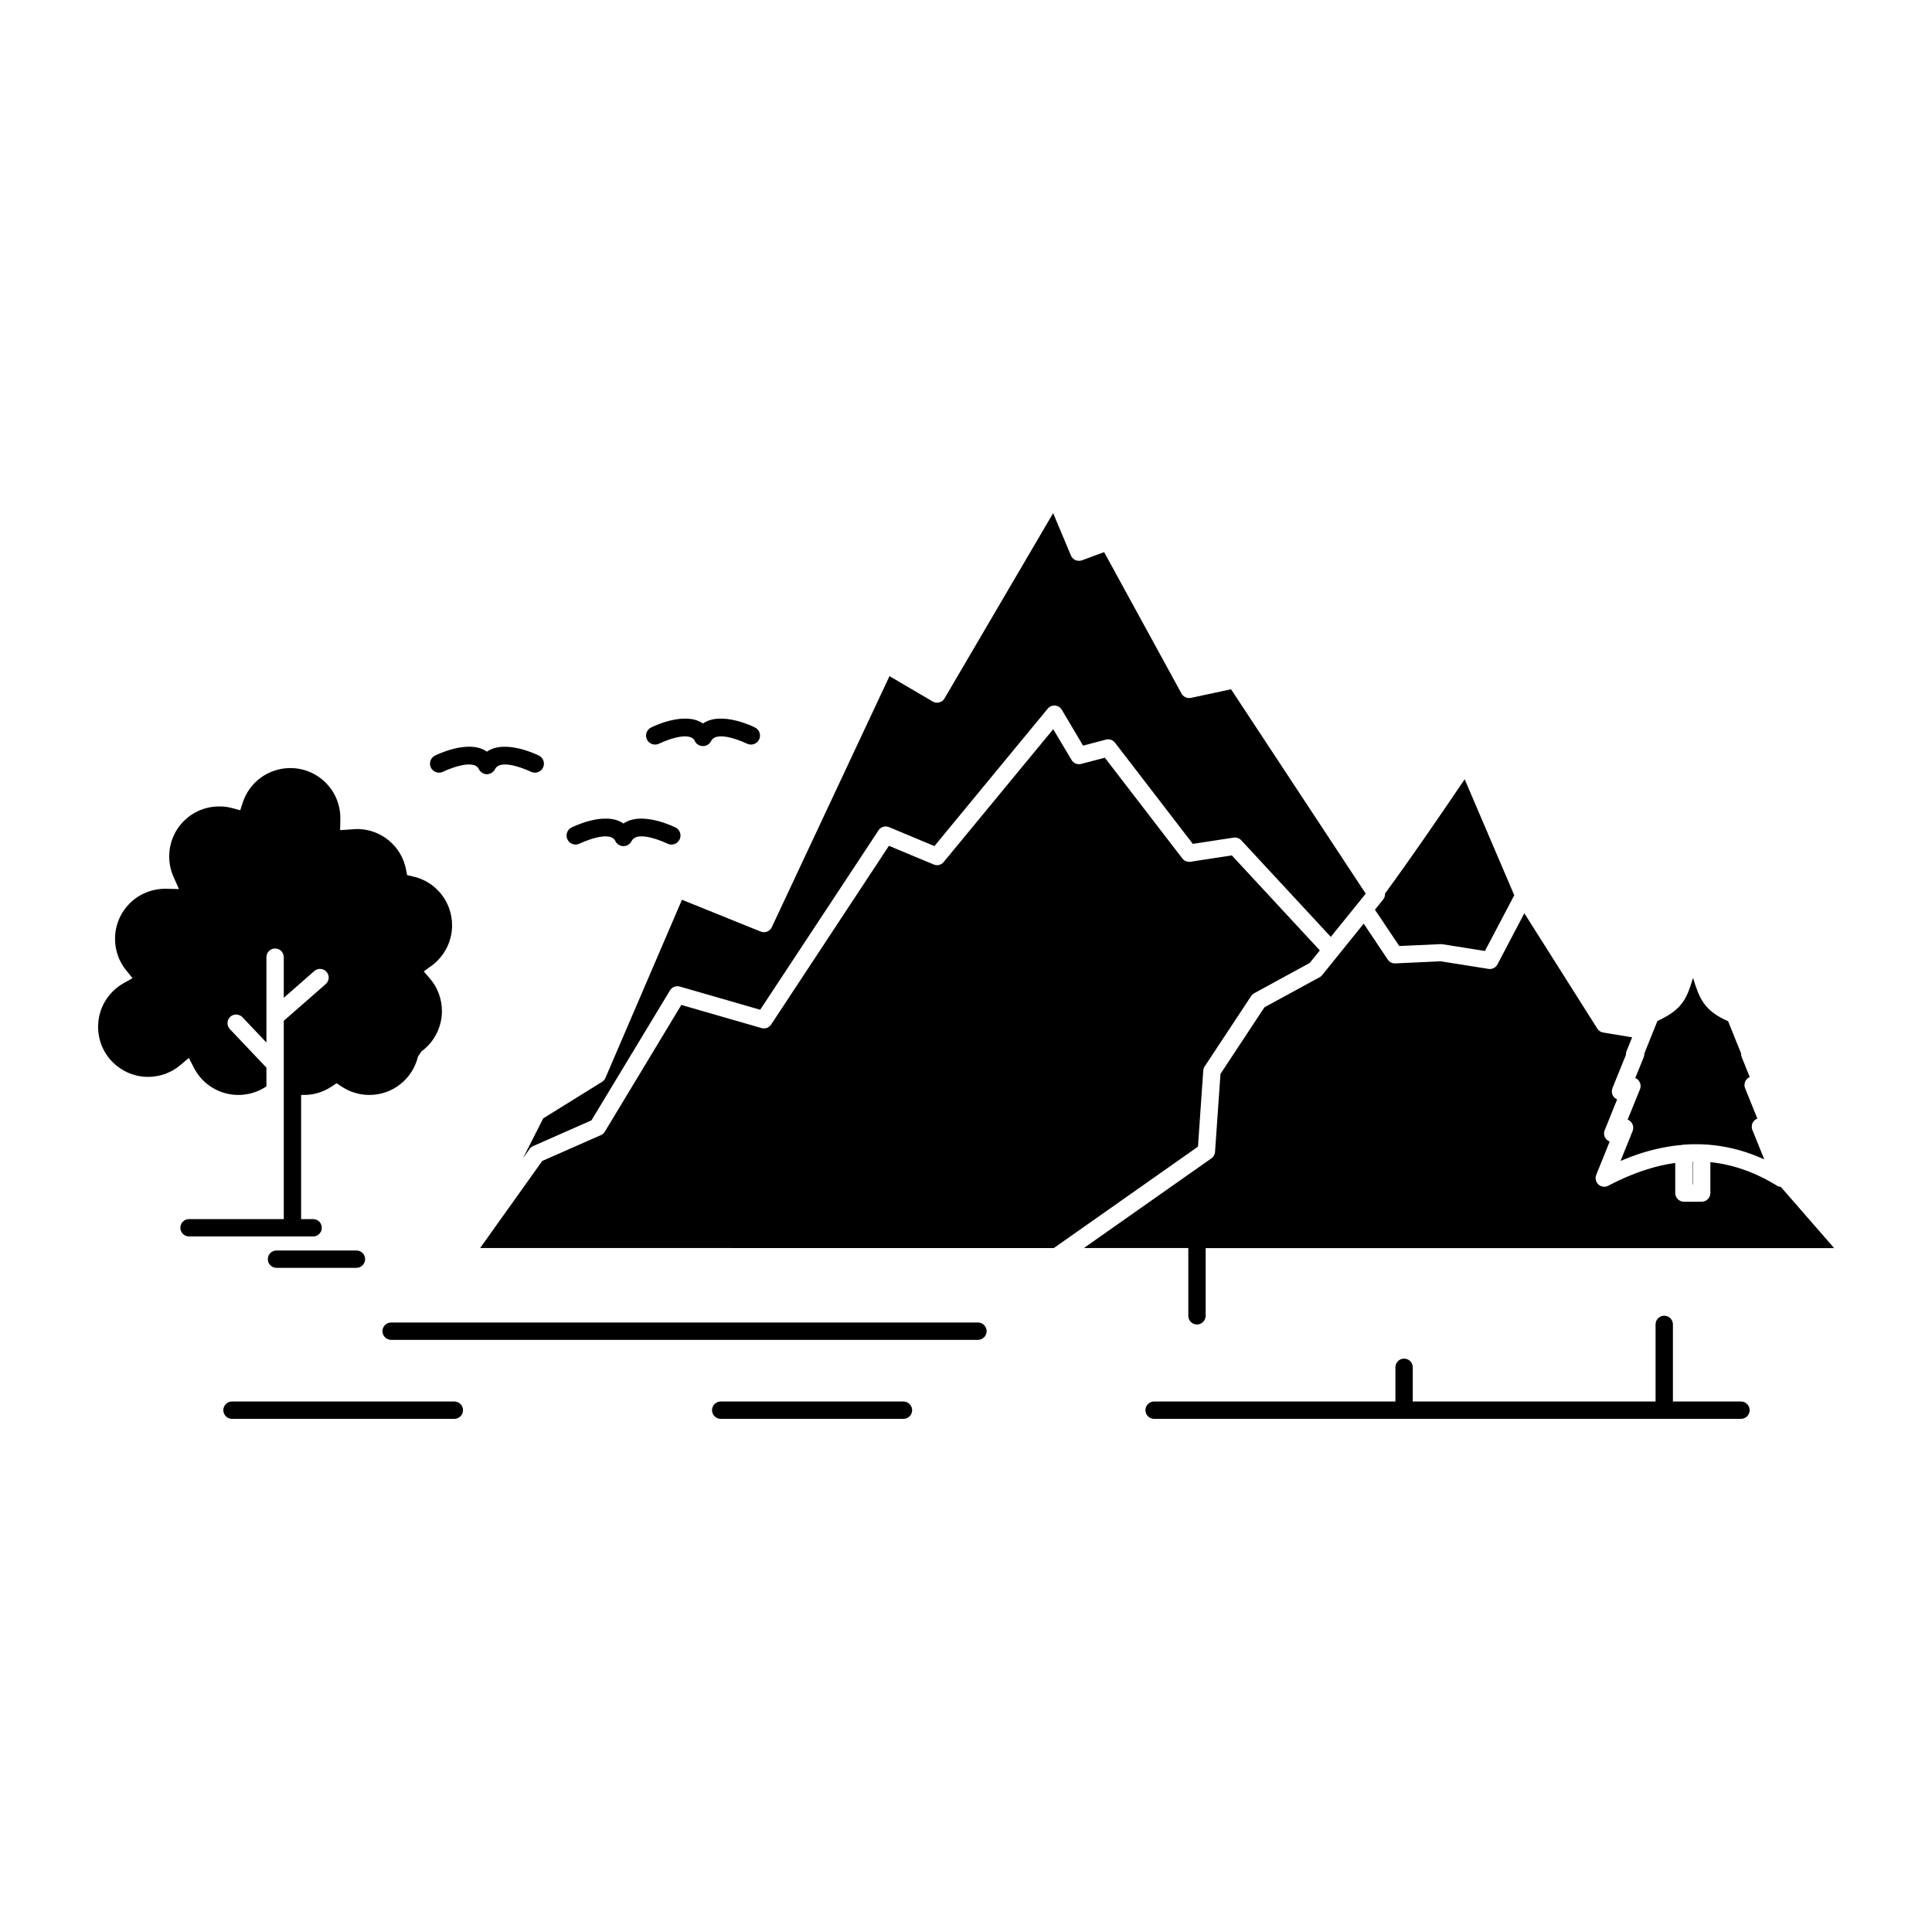 <?xml version="1.0" ?>
<!DOCTYPE svg  PUBLIC '-//W3C//DTD SVG 1.1//EN'  'http://www.w3.org/Graphics/SVG/1.1/DTD/svg11.dtd'>
<!-- Скачано с сайта svg4.ru / Downloaded from svg4.ru -->
<svg fill="#000000" width="800px" height="800px" viewBox="0 0 512 512" version="1.1" xml:space="preserve" xmlns="http://www.w3.org/2000/svg" xmlns:xlink="http://www.w3.org/1999/xlink">
<g id="_x33_44_x2C__hill_x2C__landscape_x2C__nature_x2C__mountain_x2C__tree">
<g>
<path d="M448.611,313.876v-6.057h-0.094v6.057H448.611z M445.9,303.37l0.28-0.019    h0.038c0.522-0.037,1.047-0.075,1.569-0.094h0.02h0.019h0.018h0.038h0.019h0.02h0.037l0.317-0.019l0,0h0.037h0.038l0,0h0.037h0.02    h0.074h0.019h0.019h0.037h0.019h0.02h0.037h0.019h0.019h0.037h0.02h0.036h0.038l0,0h0.038h0.036l0,0h0.038h0.037l0,0h0.037h0.038    l0,0h0.037h0.037l0,0h0.038h0.037l0,0h0.074h0.057h0.019h0.019h0.037h0.02h0.019h0.037h0.019h0.019h0.038h0.148h0.02h0.019h0.038    h0.019h0.018h0.057h0.019h0.02h0.036h0.076h0.018h0.019h0.038h0.019h0.019h0.037h0.019h0.02h0.037h0.019h0.019h0.038h0.019h0.037    h0.037l0,0h0.038h0.036l0,0h0.038h0.037l0,0h0.038h0.037v0.019h0.037h0.037l0,0h0.038h0.037l0,0h0.038h0.036h0.02h0.037h0.037l0,0    h0.038h0.037h0.168h0.019l0.15,0.019h0.149h0.037l0.168,0.019l0.355,0.02l0,0h0.037h0.131l0.169,0.018l0,0l0.187,0.02h0.112h0.056    l0.188,0.019h0.056l0.111,0.019l0.169,0.019h0.02l0.167,0.019h0.131l0.038,0.02h0.168l0.094,0.018h0.094l0.168,0.02l0.037,0.019    h0.131l0.149,0.019l0.037,0.02l0.169,0.018h0.094l0.074,0.02l0.187,0.018h0.038l0.131,0.02l0.168,0.037l0,0l0.188,0.019    l0.111,0.019h0.056l0.169,0.037h0.074l0.112,0.02l0.169,0.037h0.019l0.149,0.019l0.149,0.019l0.038,0.019l0.168,0.019l0.093,0.02    l0.075,0.018l0.187,0.039h0.038l0.131,0.018l0.149,0.037h0.019l0.188,0.037l0.093,0.02l0.075,0.019l0.168,0.038h0.056l0.112,0.037    l0.187,0.037l0,0l0.169,0.037l0.131,0.019l0.056,0.019l0.169,0.038l0.074,0.019l0.094,0.019l0.168,0.038h0.038l0.148,0.037    l0.15,0.037l0.019,0.019l0.168,0.038l0.112,0.018l0.243,0.075h0.057l0.112,0.038l0.167,0.037h0.02l0.168,0.056l0.112,0.037h0.056    l0.169,0.056l0.074,0.02l0.112,0.037l0.168,0.038l0.019,0.019l0.149,0.037l0.15,0.037l0.037,0.02l0.168,0.056l0.094,0.019    l0.074,0.019l0.169,0.056l0.056,0.02l0.075,0.018l0.112,0.038l0.112,0.038l0.019,0.018l0.131,0.038l0.112,0.037h0.018l0.112,0.038    l0.112,0.037l0.075,0.019l0.056,0.019l0.112,0.056l0.131,0.038l0,0l0.112,0.037l0.131,0.037l0.056,0.019l0.057,0.038l0.131,0.037    l0.112,0.037l0,0l0.131,0.057l0.131,0.037l0.037,0.019l0.075,0.019l0.13,0.057l0.095,0.037h0.018l0.131,0.057l0.112,0.037    l0.038,0.018l0.093,0.038l0.112,0.038l0.075,0.037l0.056,0.019l0.112,0.037l0.131,0.056l0,0l0.112,0.057l0.131,0.037l0.056,0.019    l0.057,0.038l0.131,0.037l0.112,0.056l0,0l0.131,0.056l0.111,0.057l0.057,0.02l0.074,0.019l0.131,0.056l0.094,0.037l0.019,0.019    l0.131,0.057l0.112,0.056h0.038l0.093,0.057l0.112,0.037l0.074,0.037l0.057,0.02l0.112,0.056l0.131,0.056l0,0l-3.16-7.814    c-0.224-0.579-0.224-1.271,0.075-1.888c0.28-0.523,0.729-0.916,1.253-1.103l-3.253-8.057c-0.243-0.58-0.225-1.253,0.075-1.869    c0.261-0.506,0.673-0.879,1.158-1.085l-2.131-5.29c-0.131-0.318-0.187-0.654-0.168-0.991l-3.439-8.524    c-6.375-2.767-7.646-6.094-9.291-11.479c-1.683,5.496-2.692,8.282-9.44,11.441l-1.365,3.365l-0.019,0.056l-2.074,5.179    c0.018,0.317-0.038,0.654-0.169,0.971l-2.242,5.534l0,0l0.055,0.019l0,0l0.112,0.037v0.02l0.057,0.019l0,0l0.037,0.019v0.019    l0.057,0.019l0,0l0.037,0.037l0,0l0.094,0.057l0,0l0.056,0.037l0,0l0.037,0.037l0,0l0.038,0.02v0.018l0.094,0.057v0.02    l0.037,0.018l0,0l0.037,0.038v0.019l0.037,0.037l0,0l0.038,0.037l0,0l0.074,0.075l0,0l0,0l0.038,0.056l0,0l0.018,0.037l0,0    l0.075,0.094l0,0l0.02,0.038l0,0l0.036,0.056l0,0l0.02,0.037l0,0l0.037,0.057l0,0l0.02,0.037l0,0l0.018,0.057l0,0l0.037,0.056l0,0    l0.02,0.037l0,0l0.019,0.056l0,0l0.037,0.094v0.02l0.019,0.037l0,0l0.019,0.056l0.02,0.112l0.037,0.15v0.056l0.019,0.056l0,0    v0.057l0,0v0.056l0,0v0.056v0.168v0.057l0,0v0.057v0.056l0,0l-0.019,0.056l0,0v0.057l0,0v0.057h-0.019v0.055l0,0l-0.019,0.057l0,0    l-0.02,0.057l0,0v0.037l0,0l-0.019,0.056l0,0l-0.019,0.056l0,0l-0.019,0.057l0,0l-0.019,0.057l0,0l-3.272,8.057l0.057,0.019    c1.159,0.468,1.739,1.813,1.271,2.991l-3.216,7.945l0.523-0.225l0.075-0.038h0.02l0.093-0.037l0.599-0.243l0.093-0.037    l0.243-0.112l0.094-0.019l0.056-0.019l0.038-0.019l0.504-0.206l0.037-0.019l0.057-0.02c1.047-0.392,2.075-0.747,3.104-1.084    c3.627-1.14,7.271-1.888,10.917-2.187H445.9L445.9,303.37z M401.297,237.25l-13.142-30.732    c-7.796,11.496-14.226,20.881-21.104,30.266c0.036,0.561-0.131,1.14-0.505,1.607l-2.169,2.691l6.449,9.627l10.954-0.504    l0.449,0.018l11.291,1.796L401.297,237.25z M279.114,193.244l-29.031,35.201c-0.654,0.804-1.738,1.047-2.636,0.654l-11.87-4.953    l-31.219,47.369c-0.58,0.879-1.664,1.215-2.617,0.916l-21.18-6.113l-20.265,33.574c-0.243,0.411-0.617,0.729-1.027,0.916    l-15.573,6.861l-16.45,23.067l152.018,0.019l38.21-26.881l1.401-20.171v-0.038l0.019-0.037v-0.037v-0.019v-0.019v-0.057h0.02    v-0.037v-0.037l0.019-0.037l0.019-0.075v-0.038l0,0l0.02-0.037v-0.056l0.036-0.056v-0.02v-0.019l0.02-0.056l0.019-0.019    l0.018-0.038l0.02-0.037l0.019-0.037l0,0v-0.037l0.019-0.037l0.019-0.038l0.02-0.019v-0.019l0.019-0.019l0,0l0.018-0.038l0,0    l0.02-0.037l0.019-0.037l0,0l0.038-0.019l0,0l0.018-0.037l0.02-0.038l12.244-18.544l0.037-0.037v-0.02l0.02-0.019l0.018-0.019    l0.019-0.037l0.02-0.019l0.037-0.038l0.019-0.037l0.02-0.019l0.037-0.038l0,0l0.019-0.018l0,0l0.019-0.037l0.037-0.02l0.019-0.019    l0.038-0.038l0.019-0.018l0.019-0.02l0.037-0.037l0.038-0.019v-0.019l0,0h0.019l0.018-0.02l0.02-0.018l0.019-0.02l0.037-0.019    l0.02-0.019h0.019l0.018-0.019l0.038-0.019l0,0l0.019-0.019l0.037-0.019l0,0l0.02-0.02l0.018-0.018h0.02l0,0l0,0l0,0l0.037-0.02    l0.037-0.02l0.02-0.018l14.637-7.982l2.691-3.328l-23.329-25.18l-10.955,1.683c-0.916,0.13-1.794-0.3-2.262-1.01l-20.433-26.563    l-6.281,1.645c-1.009,0.262-2.037-0.188-2.542-1.047L279.114,193.244z M50.098,327.672c-1.271,0-2.3-1.028-2.3-2.3    c0-1.271,1.028-2.299,2.3-2.299h25.105v-34.022v-12.6v-0.037v-5.889l11.124-9.74c0.953-0.841,1.047-2.28,0.205-3.233    c-0.822-0.954-2.28-1.048-3.234-0.224l-8.095,7.103v-10.767c0-1.271-1.027-2.301-2.298-2.301c-1.271,0-2.3,1.029-2.3,2.301v22.619    l-6.355-6.711c-0.879-0.916-2.337-0.954-3.252-0.094c-0.916,0.879-0.954,2.336-0.076,3.252l9.684,10.207v4.973h-0.019    c-1.084,0.729-2.281,1.309-3.533,1.683c-1.197,0.374-2.505,0.579-3.87,0.579c-2.542,0-4.916-0.71-6.916-1.943    c-2.094-1.271-3.795-3.123-4.897-5.291l-1.328-2.58l-2.206,1.87c-1.159,0.99-2.524,1.794-4.02,2.354    c-1.402,0.506-2.954,0.805-4.562,0.805c-3.664,0-6.972-1.496-9.384-3.889c-2.393-2.393-3.869-5.701-3.869-9.365    c0-2.449,0.654-4.748,1.794-6.692c1.179-2.019,2.898-3.72,4.954-4.879l2.374-1.327l-1.7-2.113    c-0.936-1.14-1.683-2.467-2.188-3.906c-0.486-1.365-0.749-2.86-0.749-4.412c0-3.664,1.478-6.991,3.87-9.385    c2.393-2.393,5.721-3.869,9.384-3.888l3.683,0.075l-1.458-3.29c-0.374-0.823-0.654-1.72-0.841-2.599    c-0.187-0.879-0.28-1.795-0.28-2.748c0-3.664,1.477-6.992,3.869-9.385s5.721-3.869,9.385-3.869c0.635,0,1.215,0.037,1.757,0.094    c0.561,0.074,1.141,0.205,1.719,0.354l2.094,0.562l0.673-2.075c0.879-2.673,2.581-4.991,4.823-6.599    c2.188-1.57,4.861-2.506,7.777-2.506c3.664,0,6.972,1.477,9.365,3.87s3.888,5.72,3.888,9.384l-0.056,3.197l4.449-0.299    c3.216,0,6.15,1.121,8.431,3.009c2.337,1.926,4.001,4.636,4.581,7.722l0.298,1.494l1.477,0.338    c3.01,0.635,5.645,2.317,7.515,4.635c1.813,2.263,2.916,5.16,2.916,8.318c0,2.17-0.523,4.226-1.439,6.021    c-0.972,1.888-2.356,3.515-4.038,4.729l-2.019,1.457l1.607,1.889c1.01,1.159,1.832,2.543,2.374,4.02    c0.524,1.439,0.823,2.99,0.823,4.617c0,2.15-0.524,4.206-1.44,6c-0.954,1.87-2.336,3.496-4.019,4.711l-0.878,1.328    c-0.711,2.953-2.394,5.533-4.692,7.346c-2.243,1.777-5.104,2.842-8.207,2.842c-1.364,0-2.673-0.205-3.869-0.579    c-1.253-0.374-2.449-0.954-3.533-1.683l-1.271-0.841l-1.271,0.841c-1.084,0.729-2.28,1.309-3.533,1.683    c-1.196,0.374-2.505,0.579-3.869,0.579l-0.729-0.019v32.92h3.178c1.271,0,2.299,1.028,2.299,2.299c0,1.271-1.028,2.3-2.299,2.3    h-5.421h-0.056h-0.056H50.098z M94.458,331.393c1.271,0,2.3,1.027,2.3,2.299s-1.028,2.299-2.3,2.299h-21.18    c-1.271,0-2.299-1.027-2.299-2.299s1.028-2.299,2.299-2.299H94.458z M259.168,350.479c1.271,0,2.3,1.028,2.3,2.299    c0,1.252-1.028,2.299-2.3,2.299H103.655c-1.271,0-2.3-1.047-2.3-2.299c0-1.271,1.028-2.299,2.3-2.299H259.168z M190.993,376.014    c-1.271,0-2.3-1.047-2.3-2.299c0-1.271,1.028-2.3,2.3-2.3h48.436c1.271,0,2.299,1.028,2.299,2.3c0,1.252-1.028,2.299-2.299,2.299    H190.993z M319.512,330.737v17.966c0,1.271-1.047,2.299-2.299,2.299c-1.271,0-2.3-1.028-2.3-2.299v-17.966h-27.666l33.761-23.741    l0.037-0.018l0.019-0.02l0.019-0.037l0.057-0.037l0.037-0.02l0.019-0.019l0.019-0.019l0,0l0.037-0.019l0.019-0.037l0.02-0.019    l0.019-0.019h0.019l0,0l0.019-0.019v-0.02l0.02-0.019l0,0l0.018-0.019l0,0l0.019-0.02l0,0l0.02-0.018v-0.02l0.019-0.019l0,0    l0.018-0.019h0.02l0.019-0.019v-0.019l0.019-0.019l0.02-0.019l0.019-0.02l0.019-0.037l0.037-0.056v-0.019h0.019v-0.02v-0.018    l0.019-0.02l0,0l0.02-0.019l0,0l0.037-0.056l0,0l0.019-0.037l0,0l0.019-0.057l0,0l0.019-0.02l0.02-0.037l0,0v-0.018l0.019-0.038    l0,0l0.018-0.037l0,0v-0.019l0,0l0.02-0.037l0,0l0.019-0.02l0,0v-0.037l0,0l0.019-0.019l0,0v-0.037l0.019-0.038l0,0v-0.019    l0.019-0.038v-0.018v-0.038l0.02-0.037l0,0v-0.019v-0.019l0.018-0.019v-0.057v-0.019v-0.019l0.02-0.019v-0.019v-0.02l0,0v-0.018    v-0.02v-0.019l0,0l0.019-0.037l0,0v-0.038v-0.037l1.44-20.638l11.645-17.647l14.507-7.907l0.019-0.019h0.037l0.02-0.019h0.019    l0.019-0.019l0.019-0.019l0,0l0.056-0.019v-0.02h0.02l0.037-0.019l0.037-0.037l0.057-0.037l0.037-0.019v-0.02h0.02l0.018-0.018    h0.019l0.02-0.02l0.019-0.019l0,0l0.018-0.019l0.02-0.019h0.019l0.019-0.019l0.02-0.02v-0.018l0.019-0.02h0.019v-0.019h0.018    v-0.019h0.02l0,0l0.019-0.02l0,0l0.019-0.037l0,0l0.02-0.019l0.018-0.019l0,0l0.038-0.037l0,0l0.037-0.037l11.011-13.646    l6.375,9.533c0.43,0.636,1.158,1.047,2,1.01l12.002-0.561l12.599,2c0.972,0.205,1.981-0.262,2.468-1.178l7.122-13.553    l19.349,30.583c0.336,0.542,0.896,0.935,1.569,1.028l7.646,1.271l-1.458,3.607l-0.019,0.037v0.037l-0.02,0.02v0.037l-0.019,0.019    v0.019l-0.018,0.019v0.037v0.019l-0.02,0.037l-0.019,0.039v0.018v0.038l-0.019,0.037v0.019v0.019v0.019l-0.02,0.037l0,0v0.02    v0.019v0.019v0.037l0,0l-0.019,0.037l0,0v0.02l0,0v0.037l0,0v0.037v0.02l0,0v0.037l0,0v0.037l0,0v0.037l0,0v0.02l0,0v0.037l0,0    v0.037l0,0v0.037l0,0v0.02l-3.589,8.86c-0.224,0.599-0.224,1.309,0.112,1.925c0.243,0.486,0.654,0.842,1.141,1.029l-3.29,8.169    h-0.019v0.037l0,0l-0.02,0.019l0,0v0.037l0,0l-0.019,0.02l0,0v0.037l0,0l-0.019,0.019l0,0v0.037l0,0l-0.019,0.038l0,0v0.018l0,0    v0.038h-0.019v0.019l0,0v0.037l0,0l-0.019,0.02l0,0v0.037l0,0v0.019l0,0v0.038h-0.02v0.037l0,0v0.019l0,0v0.037l0,0v0.019h-0.019    v0.037l0,0v0.02l0,0v0.037l0,0v0.037v0.02v0.036v0.038v0.018v0.095v0.037v0.019v0.037l0,0v0.037l0,0v0.02l0,0v0.037l0,0v0.019    h0.019v0.038l0,0v0.037l0,0v0.019l0,0v0.037l0,0l0.02,0.019l0,0v0.037l0,0v0.038l0,0l0.019,0.019l0,0v0.037l0,0v0.02l0,0    l0.019,0.037l0,0v0.037l0,0l0.019,0.019l0,0v0.038l0,0l0.019,0.018l0,0v0.038l0,0l0.019,0.038l0,0v0.018h0.02v0.037l0,0    l0.019,0.02l0,0v0.037l0,0l0.019,0.02l0,0l0.019,0.037l0,0v0.019h0.019v0.037l0,0l0.019,0.019l0,0l0.019,0.057l0,0l0.038,0.056    l0,0l0.018,0.037l0,0l0.038,0.056l0,0l0.019,0.038l0,0l0.038,0.037l0,0l0.036,0.056l0,0l0.02,0.038h0.019l0.094,0.131l0,0    l0.111,0.112l0,0l0.112,0.094l0,0l0.038,0.037l0,0l0.037,0.037h0.019l0.037,0.019v0.019l0.132,0.075l0,0l0.037,0.037l0.094,0.038    l0.036,0.037l0,0l0.057,0.019l0.038,0.019l0.056,0.019l0.037,0.019l0.056,0.02l-3.569,8.842c-0.243,0.617-0.225,1.309,0.093,1.925    c0.599,1.122,1.981,1.552,3.104,0.954l0.149-0.074l0.168-0.094l0.037-0.02l0.113-0.056l0.168-0.075l0.057-0.037l0.093-0.057    l0.168-0.074l0.093-0.057l0.057-0.018l0.168-0.094l0.131-0.057l0.019-0.019l0.15-0.074l0.168-0.075l0.019-0.02l0.131-0.056    l0.169-0.093l0.056-0.02l0.093-0.056l0.169-0.075l0.094-0.037l0.056-0.037l0.168-0.074l0.112-0.057l0.038-0.019l0.168-0.075    l1.271-0.579l0.169-0.075c1.906-0.822,3.813-1.551,5.72-2.149c2.523-0.804,5.048-1.401,7.571-1.738v7.964v0.074v0.056l0,0v0.057    l0,0v0.056h0.019v0.057l0,0v0.056l0,0l0.02,0.056l0,0v0.057l0,0l0.018,0.057l0,0l0.019,0.056l0,0v0.056h0.02v0.057l0,0    l0.019,0.057h0.019v0.055l0,0l0.019,0.037h0.019l0.019,0.057l0,0l0.019,0.057l0,0l0.02,0.056l0,0l0.019,0.037l0,0l0.037,0.057l0,0    l0.019,0.037l0,0l0.038,0.056l0,0l0.019,0.038l0,0l0.036,0.056l0,0l0.02,0.037h0.019l0.019,0.057l0,0l0.038,0.037l0,0l0.037,0.037    l0,0l0.037,0.057l0,0l0.038,0.037l0,0l0.036,0.037l0,0l0.038,0.037l0,0l0.038,0.038l0,0l0.036,0.038l0,0l0.038,0.037h0.019    l0.037,0.037l0,0l0.037,0.037l0,0l0.038,0.037l0,0l0.056,0.038l0,0l0.038,0.019l0,0l0.056,0.037l0,0l0.037,0.019l0,0l0.057,0.038    l0,0l0.037,0.018l0,0l0.057,0.038l0,0l0.037,0.019h0.018l0.038,0.02l0,0l0.057,0.037l0,0l0.056,0.019l0,0l0.038,0.019h0.019    l0.036,0.019h0.02l0.037,0.019l0,0l0.056,0.02l0,0h0.057l0,0l0.056,0.018l0,0l0.057,0.02l0,0h0.056l0,0l0.057,0.019l0,0h0.056l0,0    l0.057,0.019l0,0h0.056l0,0h0.057l0,0h0.074l0,0h0.057l0,0h4.691c1.271,0,2.299-1.028,2.299-2.299v-8.188l0.131,0.019l0.112,0.02    l0,0h0.112l0.131,0.018l0.112,0.02l0,0l0.112,0.019h0.112l0.112,0.019h0.019l0.112,0.019l0.112,0.019l0.111,0.02h0.02l0.224,0.018    l0.094,0.02h0.038l0.224,0.037l0.094,0.019h0.037l0.112,0.019l0.112,0.019l0.074,0.019h0.057l0.112,0.02l0.112,0.018l0.074,0.02    h0.056l0.58,0.111l0.056,0.02h0.075l0.112,0.037l0.111,0.02h0.057l0.075,0.018l0.111,0.038l0.112,0.019h0.038l0.093,0.019    l0.112,0.037l0.112,0.019h0.038l0.093,0.02l0.112,0.037l0.112,0.019l0.019,0.019l0.112,0.02l0.112,0.018l0.112,0.037h0.019    l0.112,0.02l0.112,0.037l0.111,0.037l0.131,0.02l0.112,0.037l0.112,0.019l0,0l0.13,0.037l0.225,0.057l0,0l0.131,0.037l0.112,0.037    l0.094,0.019l0.019,0.02l0.131,0.037l0.112,0.019l0.093,0.038h0.038l0.112,0.037l0.112,0.037l0.074,0.019l0.057,0.019l0.112,0.037    l0.71,0.225l0.149,0.037l0.019,0.02l0.599,0.205l0.093,0.019l0.075,0.038l0.149,0.056l0.468,0.169l0,0l0.317,0.111l0.038,0.019    l0.111,0.038l0.168,0.056l0.057,0.037l0.094,0.038l0.149,0.056l0.112,0.038l0.056,0.018l0.149,0.074l0.468,0.188l0.019,0.02    l0.149,0.056l0.149,0.056l0.057,0.037l0.094,0.038l0.467,0.206l0.131,0.056l0.037,0.019l0.15,0.074l0.467,0.225l0.037,0.02    l0.131,0.056l0.149,0.075l0.075,0.018l0.094,0.057l0.149,0.074l0.093,0.057l0.075,0.02l0.149,0.074l0.131,0.074l0.019,0.02    l0.169,0.074l0.149,0.074h0.019l0.131,0.076l0.169,0.093l0.036,0.019l0.112,0.057l0.169,0.093l0.074,0.038l0.075,0.037    l0.168,0.094l0.112,0.056l0.038,0.019l0.148,0.094l0.149,0.074l0.02,0.02l0.149,0.093l0.168,0.075l0.019,0.018l0.131,0.076    l0.15,0.093l0.056,0.038l0.112,0.056l0.149,0.093l0.094,0.057l0.074,0.037l0.149,0.094l0.131,0.075l0.037,0.019l0.15,0.094    l0.149,0.094l0,0l0.037,0.018l0,0l0.019,0.019h0.019l0.02,0.019l0,0l0.019,0.02h0.019l0.019,0.018l0,0h0.019l0.019,0.02    l0.057,0.02l0,0l0.019,0.018h0.019h0.019l0.019,0.02l0,0h0.038v0.019h0.019h0.018l0.02,0.019l0.093,0.019v0.019h0.038l0,0    l0.037,0.019l0.112,0.019h0.02l0.018,0.02h0.019h0.02l0,0h0.019h0.019l0,0l0.019,0.018h0.019h0.019h0.019h0.02h0.019h0.019    l0.037,0.02h0.019h0.02h0.019h0.019l0,0l14.133,16.226H319.512z M369.799,362.349c0-1.271,1.027-2.299,2.299-2.299    c1.271,0,2.299,1.028,2.299,2.299v9.066h64.344v-20.433c0-1.271,1.028-2.299,2.3-2.299s2.3,1.027,2.3,2.299v20.433h18.039    c1.253,0,2.299,1.028,2.299,2.3c0,1.252-1.046,2.299-2.299,2.299h-20.282h-0.112h-68.83h-0.113h-66.194    c-1.271,0-2.299-1.047-2.299-2.299c0-1.271,1.027-2.3,2.299-2.3h63.952V362.349z M120.404,371.415c1.271,0,2.3,1.028,2.3,2.3    c0,1.252-1.028,2.299-2.3,2.299H61.481c-1.252,0-2.299-1.047-2.299-2.299c0-1.271,1.047-2.3,2.299-2.3H120.404z M163.101,222.893    c-1.589-3.178-9.571,0.711-9.59,0.711c-1.196,0.543-2.617,0.019-3.16-1.196c-0.541-1.196,0-2.617,1.197-3.159    c0.019,0,8.768-4.449,13.684-1.01c4.936-3.42,13.665,1.01,13.703,1.01c1.197,0.542,1.738,1.963,1.197,3.159    c-0.542,1.215-1.964,1.739-3.16,1.196c-0.038,0-8.001-3.889-9.59-0.711h-0.019l-0.019,0.057l0,0l-0.019,0.057l0,0l-0.038,0.037    l0,0l-0.038,0.056l0,0l-0.019,0.056l0,0l-0.037,0.038l0,0l-0.038,0.056l0,0l-0.038,0.038v0.019l-0.037,0.037l0,0l-0.038,0.037    v0.02l-0.038,0.019v0.019l-0.037,0.037l0,0l-0.038,0.037h-0.018l-0.019,0.038l-0.02,0.019l-0.037,0.019v0.019l-0.038,0.019v0.019    l-0.038,0.02l-0.018,0.018l-0.037,0.02v0.02l-0.038,0.018l-0.019,0.02l-0.038,0.018l0,0l-0.056,0.037l0,0l-0.038,0.038l0,0    l-0.056,0.019l0,0l-0.056,0.037l0,0l-0.038,0.02l-0.019,0.019l-0.038,0.019h-0.019l-0.038,0.019l-0.019,0.019l-0.038,0.019h-0.019    l-0.038,0.019h-0.019l-0.018,0.02h-0.038l-0.018,0.018l-0.094,0.038h-0.018l-0.038,0.019h-0.018h-0.038l-0.018,0.02h-0.037h-0.019    l-0.037,0.018h-0.019l-0.037,0.02h-0.019h-0.037h-0.019h-0.037l-0.018,0.019h-0.057l0,0h-0.056l0,0h-0.057l0,0l-0.056,0.019l0,0    h-0.057l0,0h-0.056h-0.019h-0.038h-0.018l-0.038-0.019h-0.019h-0.038h-0.018h-0.038h-0.019h-0.038l-0.018-0.019h-0.056l0,0h-0.056    l0,0l-0.056-0.02l0,0l-0.056-0.018l0,0h-0.055l-0.02-0.02h-0.019h-0.038l-0.019-0.019h-0.038l-0.075-0.038l-0.037-0.018h-0.02    l-0.037-0.02h-0.02l-0.037-0.019h-0.02l-0.037-0.019l-0.02-0.019l-0.037-0.019l0,0l-0.056-0.019v-0.019l-0.056-0.02l0,0    l-0.038-0.037l0,0l-0.056-0.019l0,0l-0.056-0.038l0,0l-0.038-0.037l0,0l-0.056-0.018v-0.02l-0.038-0.018l-0.019-0.02l-0.037-0.02    v-0.018l-0.038-0.02l-0.018-0.019l-0.02-0.019l-0.019-0.019l-0.038-0.019v-0.019l-0.037-0.038l0,0l-0.038-0.037h-0.018    l-0.019-0.037l-0.02-0.019l-0.018-0.019l-0.019-0.02l-0.02-0.037h-0.018l-0.019-0.037l-0.02-0.019l-0.018-0.038h-0.019    l-0.02-0.056l0,0l-0.037-0.038l0,0l-0.038-0.056l0,0l-0.019-0.056l0,0l-0.038-0.037l0,0l-0.037-0.057l0,0L163.101,222.893    L163.101,222.893z M184.169,196.386c-1.589-3.179-9.571,0.729-9.59,0.729c-1.197,0.541-2.617,0-3.159-1.197    c-0.542-1.196,0-2.617,1.196-3.159c0.019-0.019,8.768-4.448,13.684-1.028c4.936-3.42,13.684,1.01,13.702,1.028    c1.197,0.542,1.739,1.963,1.197,3.159c-0.542,1.197-1.963,1.738-3.16,1.197c-0.018,0-8-3.908-9.589-0.729v0.019l-0.019,0.037    l-0.02,0.02l-0.018,0.037l0,0l-0.038,0.056l0,0l-0.018,0.056l0,0l-0.037,0.038l0,0l-0.038,0.056l0,0l-0.038,0.037v0.02    l-0.037,0.037l0,0l-0.019,0.037l-0.019,0.02l-0.019,0.037h-0.019l-0.019,0.037h-0.019l-0.038,0.037v0.02l-0.037,0.018v0.02    l-0.038,0.037h-0.019l-0.019,0.037h-0.019l-0.038,0.037l0,0l-0.037,0.038h-0.018l-0.038,0.037l0,0l-0.038,0.038l0,0l-0.056,0.037    l0,0l-0.037,0.037h-0.02l-0.037,0.02l0,0l-0.056,0.037l0,0l-0.038,0.037h-0.018l-0.038,0.019h-0.018l-0.038,0.019v0.019    l-0.055,0.019l0,0l-0.038,0.02h-0.019l-0.038,0.018l-0.019,0.02h-0.038l-0.037,0.019h-0.02l-0.093,0.037h-0.02l-0.037,0.019h-0.02    l-0.037,0.019h-0.019l-0.038,0.019h-0.019h-0.038h-0.019l-0.038,0.02h-0.019h-0.038l-0.019,0.018h-0.038h-0.019h-0.038h-0.019    l-0.038,0.02h-0.019h-0.056l0,0h-0.056l0,0h-0.056l0,0h-0.056l0,0h-0.056l0,0h-0.055l0,0h-0.056h-0.02l-0.037-0.02h-0.02h-0.037    h-0.019h-0.038l-0.019-0.018h-0.038h-0.019l-0.038-0.02h-0.019h-0.038h-0.019l-0.038-0.019h-0.019l-0.038-0.019h-0.019    l-0.038-0.019h-0.019l-0.093-0.037h-0.019l-0.037-0.019h-0.038l-0.019-0.02l-0.038-0.018h-0.019l-0.038-0.02l0,0l-0.056-0.019    v-0.019l-0.037-0.019h-0.02l-0.037-0.019l0,0l-0.056-0.037l0,0l-0.056-0.037l0,0l-0.038-0.02h-0.018l-0.038-0.037l0,0    l-0.056-0.037l0,0l-0.037-0.038l0,0l-0.038-0.037h-0.019l-0.038-0.038l0,0l-0.037-0.037h-0.019l-0.019-0.037h-0.019l-0.038-0.037    v-0.02l-0.037-0.018v-0.02l-0.038-0.037h-0.019l-0.019-0.037h-0.019l-0.019-0.037l-0.019-0.02l-0.019-0.037l0,0l-0.038-0.037    v-0.02l-0.037-0.037l0,0l-0.038-0.056l0,0l-0.037-0.038l0,0l-0.02-0.056l0,0l-0.037-0.056l0,0l-0.02-0.037l-0.019-0.02    l-0.018-0.037V196.386z M126.91,203.826c-1.589-3.16-9.571,0.729-9.59,0.729c-1.197,0.542-2.617,0.02-3.159-1.196    c-0.542-1.196,0-2.617,1.196-3.159c0.019,0,8.767-4.449,13.684-1.01c4.936-3.421,13.666,1.01,13.703,1.01    c1.196,0.542,1.738,1.963,1.196,3.159c-0.542,1.216-1.963,1.738-3.16,1.196c-0.018,0-8.019-3.889-9.589-0.729l-0.019,0.018    l-0.019,0.038l0,0l-0.038,0.056l0,0l-0.019,0.057l0,0l-0.038,0.037v0.02l-0.019,0.037l-0.018,0.018l-0.02,0.038l0,0l-0.037,0.037    v0.019l-0.038,0.037l0,0l-0.038,0.038v0.019l-0.037,0.019v0.019l-0.038,0.037v0.02l-0.037,0.019l-0.02,0.019l-0.019,0.02    l-0.018,0.018l-0.02,0.02l-0.018,0.019l-0.019,0.037h-0.02l-0.037,0.038h-0.02l-0.018,0.037h-0.019l-0.038,0.037l0,0l-0.037,0.037    h-0.019l-0.037,0.019v0.019l-0.038,0.02l-0.019,0.018l-0.038,0.02h-0.019l-0.038,0.037l0,0l-0.056,0.019l0,0l-0.056,0.038l0,0    l-0.037,0.018l-0.019,0.02l-0.037,0.019l0,0l-0.056,0.019l0,0l-0.056,0.02v0.018h-0.038l-0.019,0.02h-0.037l-0.02,0.018h-0.037    l-0.02,0.02h-0.037l-0.038,0.019h-0.019l-0.038,0.019h-0.019h-0.038l-0.019,0.019h-0.038h-0.019l-0.038,0.019h-0.019l-0.093,0.02    h-0.019h-0.037h-0.019l-0.037,0.018h-0.019h-0.037h-0.019h-0.037h-0.018h-0.056l0,0h-0.056h-0.02h-0.037h-0.02h-0.037h-0.019    h-0.038h-0.019l-0.038-0.018h-0.019h-0.038h-0.019l-0.094-0.02h-0.019l-0.038-0.019h-0.019h-0.038l-0.019-0.019h-0.037h-0.019    l-0.037-0.019h-0.038l-0.019-0.019h-0.038l-0.019-0.02h-0.038l-0.019-0.018H128.2l-0.019-0.02h-0.038v-0.018l-0.056-0.02l0,0    l-0.056-0.019l0,0l-0.055-0.019v-0.02l-0.038-0.018l0,0l-0.056-0.038l0,0l-0.056-0.019l0,0l-0.038-0.037h-0.018l-0.037-0.02    l-0.019-0.018l-0.037-0.02v-0.019l-0.038-0.019h-0.019l-0.038-0.037l0,0l-0.037-0.037h-0.02l-0.019-0.037h-0.018l-0.038-0.038    h-0.018l-0.02-0.037l-0.019-0.019l-0.018-0.02l-0.02-0.018l-0.037-0.02v-0.019l-0.038-0.019v-0.02l-0.037-0.037v-0.019    l-0.038-0.019l-0.019-0.019l-0.02-0.038l0,0l-0.037-0.037v-0.019l-0.038-0.037l0,0l-0.019-0.038l-0.019-0.018l-0.019-0.037    l-0.019-0.02l-0.019-0.037l0,0l-0.038-0.057l0,0l-0.019-0.056l0,0l-0.019-0.038L126.91,203.826z M247.634,224.221l29.929-36.303    c0.187-0.244,0.411-0.469,0.691-0.637c1.084-0.635,2.505-0.279,3.141,0.823l5.627,9.496l6.056-1.589    c0.88-0.243,1.832,0.057,2.412,0.805l20.619,26.824l10.824-1.664c0.729-0.092,1.496,0.15,2.019,0.711l23.722,25.592l7.049-8.711    v-0.019l0.037-0.038l0.037-0.037l0.038-0.037l2.093-2.617l-35.686-54.156l-10.638,2.281c-1.065,0.225-2.112-0.337-2.562-1.271    l-20.432-37.35l-5.889,2.168c-1.196,0.43-2.523-0.188-2.953-1.365l-4.674-11.141l-28.788,49.107    c-0.654,1.085-2.057,1.459-3.14,0.805l-11.441-6.711l-31.2,66.55c-0.523,1.103-1.813,1.589-2.936,1.14l-20.862-8.431    l-20.282,47.221c-0.225,0.505-0.598,0.879-1.028,1.122l-15.459,9.59l-5.347,10.543l1.664-2.337c0.225-0.374,0.58-0.673,1.01-0.86    l15.459-6.822l20.806-34.435c0.524-0.859,1.57-1.309,2.581-1.028l21.329,6.15l31.257-47.389c0.542-1.01,1.794-1.458,2.878-1.01    L247.634,224.221z" style="fill-rule:evenodd;clip-rule:evenodd;"/>
</g>
</g>
<g id="Layer_1"/>
</svg>